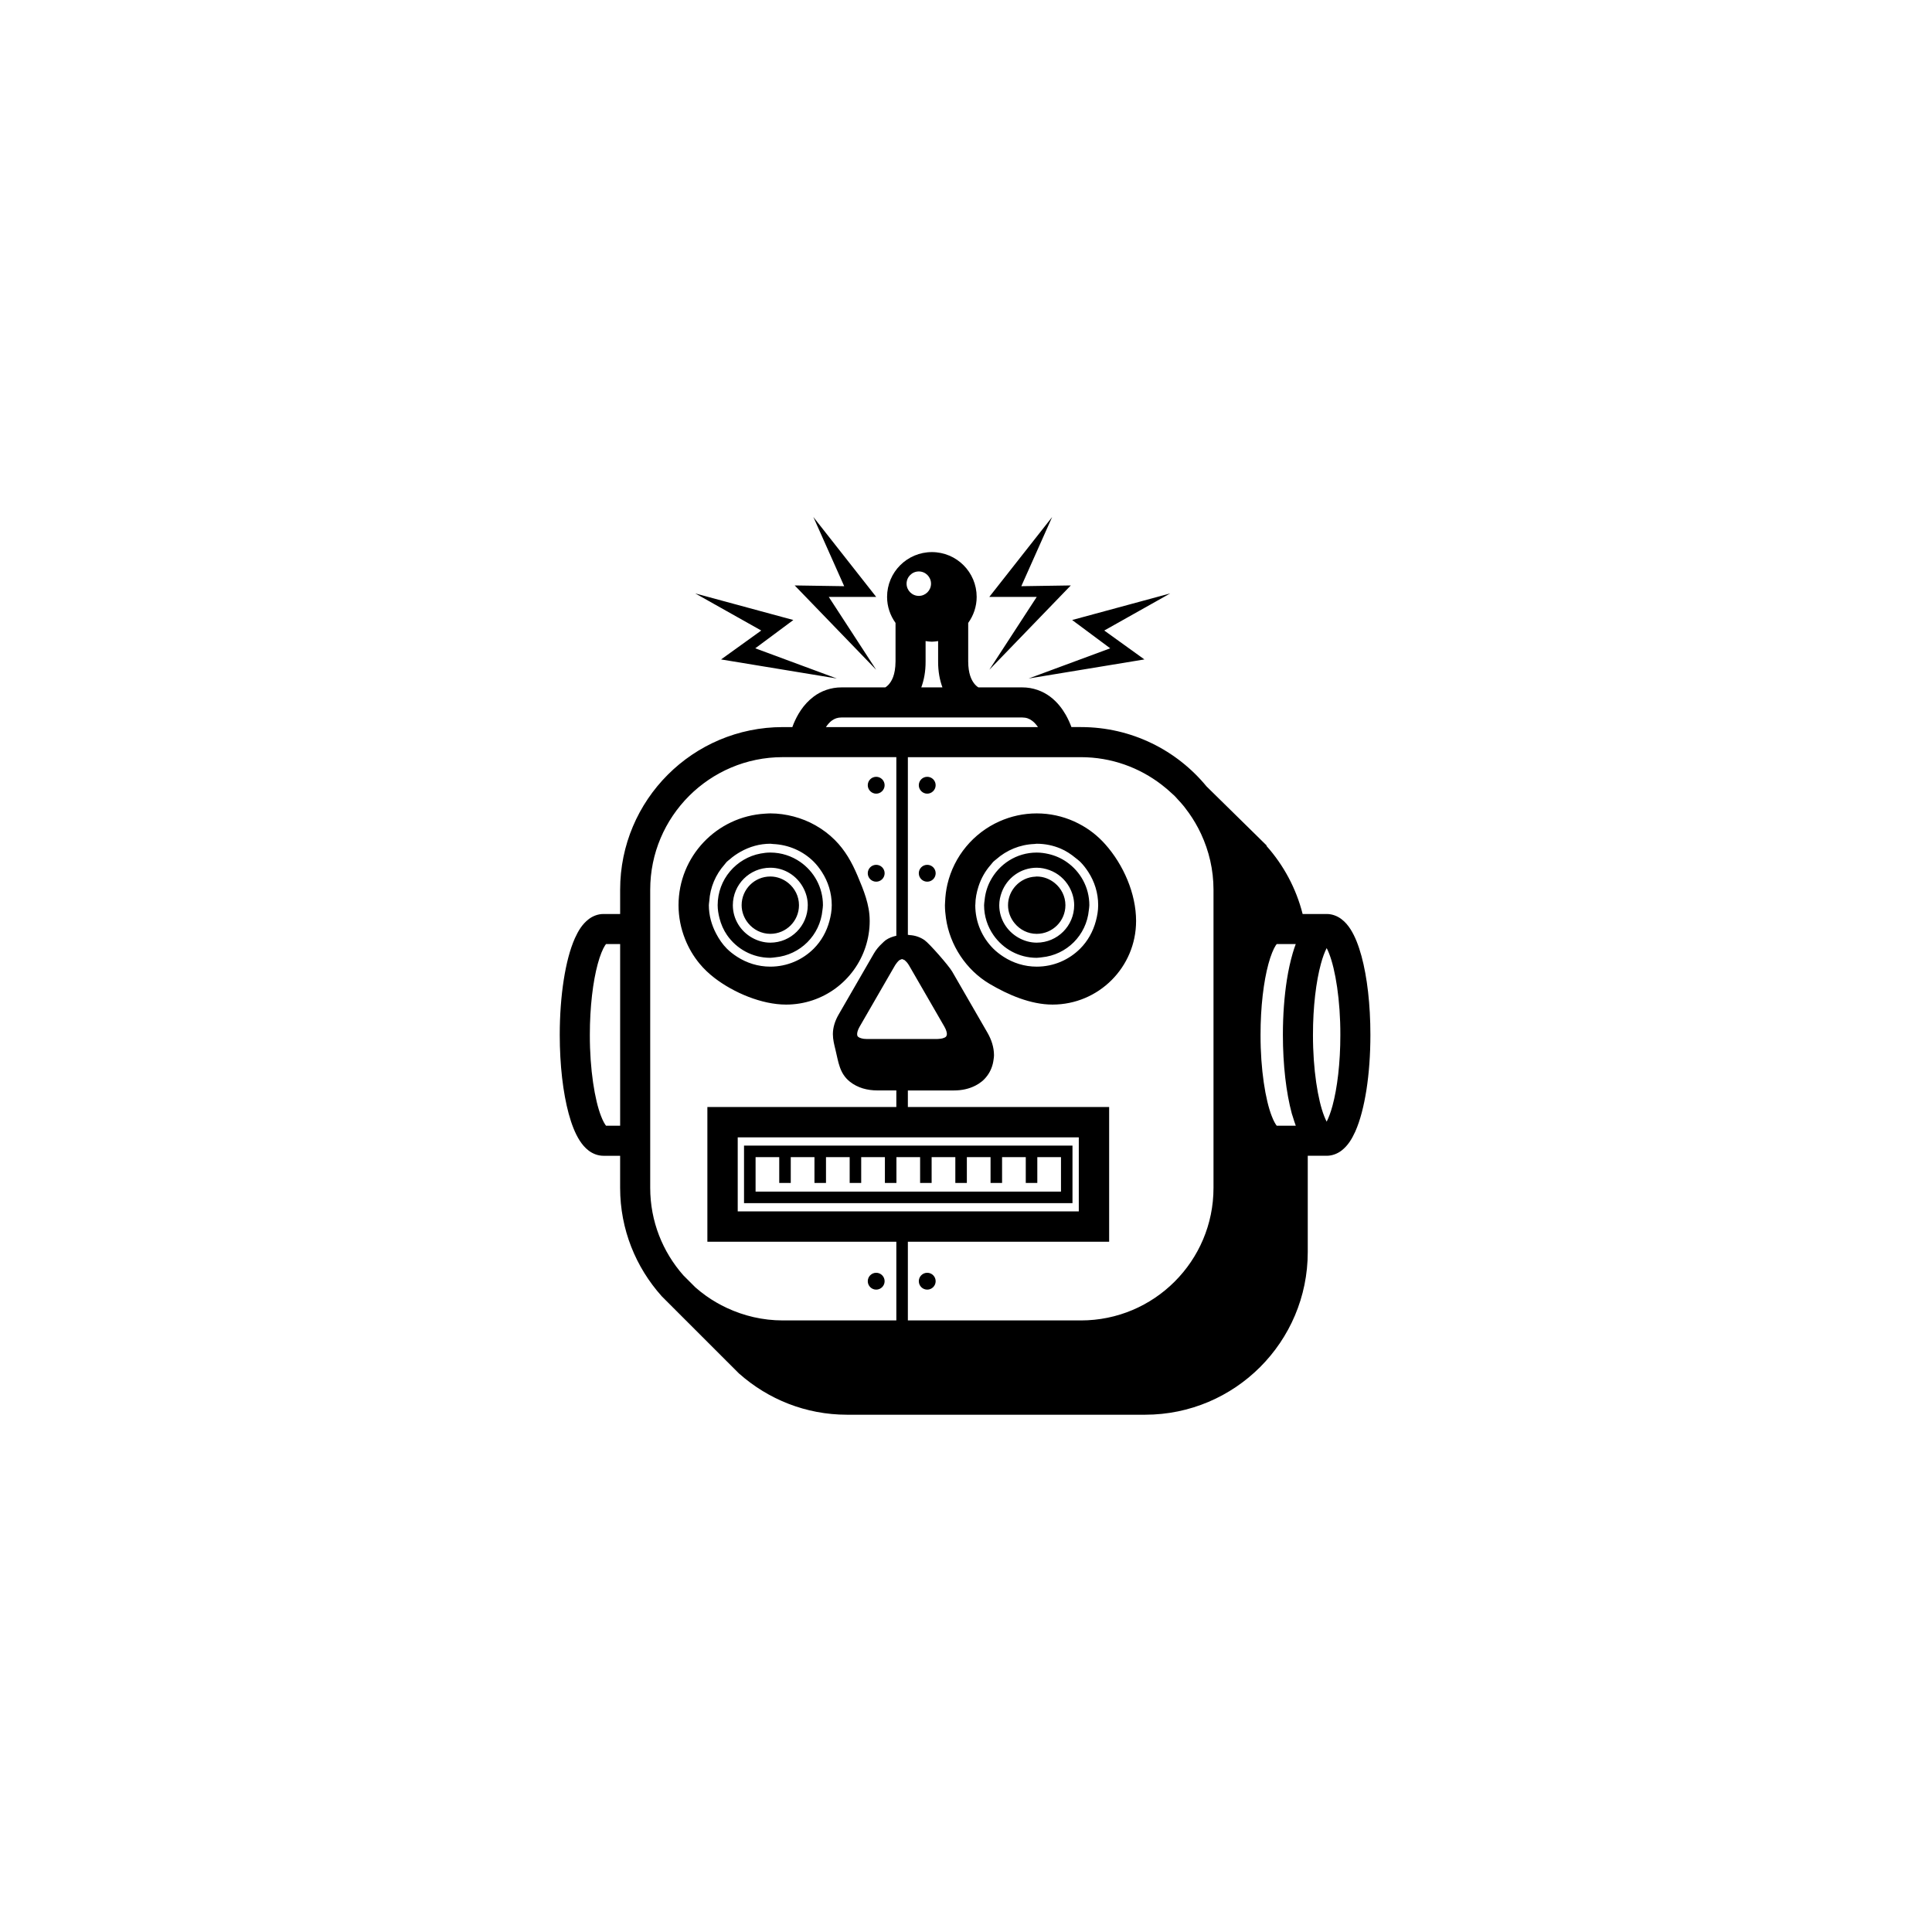 <svg xmlns="http://www.w3.org/2000/svg" width="500" height="500" viewBox="0 0 500 500"><g transform="translate(144.863,133.803)translate(104.886,116.151)rotate(0)translate(-104.886,-116.151) scale(2.891,2.891)" opacity="1"><defs class="defs"/><path transform="translate(-8.714,-4.819)" d="M21.215,44.783c0.396,0.482 0.851,0.912 1.346,1.293c1.715,1.321 4.232,2.391 6.416,2.39c3.323,-0.002 6.134,-2.167 7.111,-5.163c0.239,-0.731 0.372,-1.511 0.372,-2.322c0,-0.016 -0.002,-0.031 -0.002,-0.047c0,-1.409 -0.543,-2.717 -1.082,-3.993c-0.507,-1.2 -1.111,-2.287 -2.042,-3.215c-0.513,-0.512 -1.102,-0.952 -1.732,-1.308c-0.609,-0.346 -1.268,-0.61 -1.961,-0.792c-0.665,-0.173 -1.358,-0.275 -2.077,-0.275c-0.162,0 -0.321,0.015 -0.48,0.024c-4.312,0.251 -7.735,3.817 -7.737,8.193c0.001,1.075 0.213,2.101 0.59,3.043c0.314,0.792 0.745,1.524 1.278,2.172zM24.916,34.774c0.788,-0.438 1.679,-0.707 2.647,-0.707c0.08,0 0.153,0.02 0.231,0.023c1.427,0.061 2.709,0.642 3.658,1.587c0.276,0.277 0.515,0.589 0.728,0.919c0.554,0.857 0.883,1.871 0.883,2.971c0,0.493 -0.085,0.961 -0.206,1.413c-0.252,0.947 -0.73,1.8 -1.405,2.477c-1,0.998 -2.367,1.61 -3.889,1.612c-1.101,-0.001 -2.115,-0.33 -2.974,-0.885c-0.329,-0.213 -0.639,-0.451 -0.916,-0.727c-0.391,-0.392 -0.701,-0.852 -0.96,-1.344c-0.403,-0.764 -0.651,-1.62 -0.652,-2.546c0,-0.123 0.028,-0.235 0.036,-0.355c0.082,-1.261 0.578,-2.392 1.366,-3.281c0.073,-0.082 0.132,-0.175 0.209,-0.252c0.078,-0.078 0.171,-0.136 0.252,-0.209c0.305,-0.268 0.637,-0.498 0.992,-0.696zM23.011,40.726c0.14,0.551 0.365,1.066 0.68,1.521c0.851,1.227 2.265,2.032 3.872,2.032c0.153,0 0.298,-0.03 0.448,-0.044c2.239,-0.214 4.003,-1.979 4.219,-4.216c0.015,-0.151 0.045,-0.297 0.045,-0.451c0,-1.605 -0.806,-3.02 -2.032,-3.871c-0.762,-0.527 -1.683,-0.841 -2.68,-0.841c-0.297,0 -0.587,0.034 -0.87,0.088c-2.186,0.409 -3.842,2.319 -3.843,4.624c0.001,0.401 0.067,0.785 0.161,1.158zM30.917,39.568c-0.003,1.852 -1.501,3.351 -3.354,3.354c-0.597,-0.001 -1.149,-0.169 -1.635,-0.443c-1.02,-0.576 -1.717,-1.655 -1.719,-2.911c0.003,-1.853 1.501,-3.351 3.354,-3.354c1.256,0.001 2.335,0.7 2.911,1.72c0.273,0.485 0.442,1.037 0.443,1.634zM27.563,37c-1.419,0 -2.565,1.15 -2.567,2.567c0.001,0.617 0.229,1.175 0.591,1.618c0.47,0.573 1.175,0.947 1.976,0.948c1.417,0 2.567,-1.147 2.567,-2.566c0,-0.799 -0.373,-1.504 -0.944,-1.975c-0.444,-0.363 -1.004,-0.592 -1.623,-0.592zM54.75,32.064c-1.021,-0.455 -2.148,-0.713 -3.337,-0.713c-1.189,0 -2.316,0.258 -3.337,0.713c-2.322,1.035 -4.071,3.112 -4.66,5.638c-0.118,0.51 -0.187,1.039 -0.207,1.581c-0.003,0.096 -0.014,0.189 -0.014,0.285c0,0.396 0.038,0.782 0.092,1.164c0.341,2.412 1.805,4.634 3.903,5.878c1.656,0.981 3.684,1.857 5.637,1.856c4.134,-0.002 7.48,-3.352 7.48,-7.485c0,-2.459 -1.138,-5.044 -2.763,-6.868c-0.321,-0.361 -0.674,-0.695 -1.052,-0.995c-0.418,-0.33 -0.868,-0.618 -1.344,-0.861c-0.13,-0.069 -0.261,-0.133 -0.398,-0.193zM45.918,39.51c0.006,-0.566 0.116,-1.102 0.28,-1.614c0.234,-0.731 0.61,-1.391 1.11,-1.955c0.02,-0.023 0.037,-0.048 0.058,-0.071c0.056,-0.062 0.099,-0.133 0.158,-0.19c0.079,-0.081 0.176,-0.141 0.26,-0.217c0.923,-0.815 2.104,-1.322 3.419,-1.374c0.07,-0.002 0.139,-0.021 0.21,-0.021c0.755,0 1.467,0.152 2.119,0.425c0.5,0.209 0.949,0.508 1.362,0.851c0.137,0.113 0.283,0.211 0.407,0.336c0.278,0.277 0.516,0.589 0.729,0.917c0.555,0.858 0.883,1.871 0.883,2.971c0,0.493 -0.084,0.961 -0.205,1.413c-0.252,0.947 -0.73,1.8 -1.406,2.477c-0.999,0.998 -2.366,1.61 -3.889,1.612c-1.1,-0.001 -2.114,-0.33 -2.972,-0.884c-0.329,-0.213 -0.641,-0.452 -0.917,-0.728c-0.999,-1 -1.612,-2.368 -1.613,-3.89c0.001,-0.02 0.006,-0.038 0.007,-0.058zM51.41,44.279c0.155,0 0.3,-0.03 0.451,-0.044c2.241,-0.216 4.003,-1.981 4.216,-4.221c0.016,-0.149 0.045,-0.293 0.045,-0.446c0,-1.599 -0.799,-3.007 -2.017,-3.858c-0.005,-0.004 -0.011,-0.009 -0.016,-0.012c-0.481,-0.335 -1.031,-0.577 -1.62,-0.712c-0.342,-0.079 -0.694,-0.129 -1.06,-0.129c-1.816,0 -3.379,1.042 -4.162,2.553c-0.273,0.523 -0.444,1.101 -0.502,1.717c-0.015,0.147 -0.045,0.291 -0.045,0.442c0,0.997 0.312,1.918 0.842,2.679c0.852,1.226 2.265,2.031 3.868,2.031zM54.323,37.934c0.271,0.485 0.442,1.037 0.442,1.634c-0.003,1.854 -1.499,3.351 -3.355,3.354c-0.594,-0.001 -1.146,-0.169 -1.631,-0.443c-1.021,-0.575 -1.719,-1.655 -1.722,-2.911c0.002,-0.408 0.086,-0.792 0.219,-1.152c0.472,-1.282 1.69,-2.199 3.134,-2.202c0.405,0 0.786,0.084 1.146,0.214c0.756,0.277 1.376,0.814 1.767,1.506zM51.3,37.012c-0.702,0.031 -1.325,0.339 -1.77,0.822c-0.422,0.457 -0.685,1.062 -0.687,1.734c0,0.619 0.229,1.179 0.595,1.622c0.471,0.572 1.175,0.944 1.972,0.944c1.417,-0.001 2.571,-1.146 2.571,-2.566c-0.002,-0.799 -0.373,-1.504 -0.946,-1.975c-0.444,-0.364 -1.004,-0.593 -1.625,-0.593c-0.037,0 -0.073,0.011 -0.11,0.012zM25.21,61.605v2.829v1.805h0.516h28.887v-1.805v-2.829v-0.517h-29.403zM26.242,62.121h2.12v2.313h0.516h0.516v-2.313h2.122v2.313h0.516h0.516v-2.313h2.12v2.313h0.516h0.516v-2.313h2.122v2.313h0.516h0.516v-2.313h2.12v2.313h0.516h0.516v-2.313h2.121v2.313h0.516h0.516v-2.313h2.121v2.313h0.515h0.517v-2.313h2.121v2.313h0.516h0.517v-2.313h2.12v2.313v0.773h-27.34v-0.773v-2.313zM80.485,44.125c-0.261,-0.943 -0.561,-1.739 -0.983,-2.406c-0.216,-0.333 -0.463,-0.639 -0.805,-0.899c-0.337,-0.259 -0.81,-0.467 -1.33,-0.464h-2.151c-0.581,-2.298 -1.706,-4.374 -3.233,-6.091l0.005,-0.049l-0.452,-0.443l-0.32,-0.317l-4.6,-4.519c-2.668,-3.245 -6.715,-5.314 -11.248,-5.314h-0.849c-0.121,-0.33 -0.287,-0.706 -0.508,-1.099c-0.32,-0.556 -0.763,-1.151 -1.412,-1.635c-0.643,-0.482 -1.517,-0.824 -2.5,-0.819h-3.909c-0.101,-0.063 -0.244,-0.172 -0.389,-0.363c-0.235,-0.317 -0.518,-0.855 -0.523,-1.962v-3.445c0.472,-0.658 0.758,-1.458 0.758,-2.33c-0.001,-2.217 -1.795,-4.01 -4.009,-4.011c-2.215,0.001 -4.011,1.794 -4.011,4.011c0,0.872 0.285,1.672 0.757,2.33v3.445c-0.011,1.26 -0.364,1.784 -0.623,2.082c-0.112,0.122 -0.212,0.193 -0.291,0.243h-3.907c-0.982,-0.005 -1.857,0.336 -2.5,0.819c-0.972,0.731 -1.486,1.688 -1.804,2.438c-0.044,0.106 -0.075,0.198 -0.111,0.297h-0.857c-8.042,0 -14.56,6.518 -14.56,14.56v2.172h-1.487c-0.521,-0.003 -0.994,0.205 -1.329,0.464c-0.593,0.461 -0.928,1.039 -1.234,1.705c-0.445,1.002 -0.767,2.257 -0.999,3.729c-0.229,1.469 -0.357,3.142 -0.357,4.925c0.002,2.717 0.293,5.176 0.8,7.053c0.259,0.942 0.561,1.739 0.984,2.406c0.215,0.331 0.463,0.639 0.805,0.899c0.335,0.257 0.808,0.466 1.329,0.464h1.487v2.871c0,3.726 1.411,7.113 3.712,9.688l-0.002,0.002l0.036,0.035l1.09,1.09l4.646,4.646l1.116,1.114l0.069,0.07l0.003,-0.004c2.569,2.275 5.937,3.668 9.638,3.668h26.687c8.043,-0.002 14.561,-6.519 14.561,-14.562v-8.619h1.691c0.521,0.002 0.993,-0.207 1.33,-0.464c0.592,-0.462 0.926,-1.039 1.233,-1.705c0.444,-1.002 0.765,-2.259 0.999,-3.729c0.229,-1.469 0.354,-3.143 0.354,-4.925c0,-2.718 -0.289,-5.175 -0.797,-7.052zM12.856,59.308c-0.102,-0.125 -0.276,-0.416 -0.438,-0.842c-0.57,-1.442 -1.018,-4.199 -1.01,-7.288c-0.002,-2.517 0.283,-4.797 0.706,-6.349c0.207,-0.773 0.459,-1.363 0.651,-1.656l0.091,-0.125h1.264v16.26zM16.812,62v-1.347v-1.346v-16.26v-1.346v-1.346v-2.172c0,-3.281 1.327,-6.239 3.476,-8.392c2.151,-2.149 5.11,-3.476 8.392,-3.476h10.165c0,0.747 0,1.788 0,3.055c0,0.27 0,0.538 0,0.829c0,0.164 0,0.347 0,0.518c0,0.43 0,0.879 0,1.346c0,2.239 0,4.882 0,7.762c0,0.489 0,0.982 0,1.484c0,0.329 0,0.662 0,0.995c-0.341,0.075 -0.67,0.195 -0.954,0.395c-0.12,0.084 -0.22,0.196 -0.327,0.296c-0.276,0.256 -0.526,0.547 -0.728,0.896c-0.036,0.063 -0.079,0.137 -0.118,0.204c-0.874,1.513 -2.207,3.821 -3.038,5.261c-0.325,0.563 -0.515,1.153 -0.515,1.757c0,0.472 0.116,0.934 0.229,1.388c0.267,1.086 0.352,2.118 1.292,2.866c0.707,0.562 1.573,0.781 2.456,0.782c0.173,0 0.365,0 0.559,0c0.341,0 0.733,0 1.144,0c0,0.498 0,0.991 0,1.484h-16.284h-0.631v12.061h0.631h16.284c0,3.136 0,5.618 0,7.045h-10.165c-1.793,-0.001 -3.482,-0.407 -5.002,-1.117c-0.659,-0.308 -1.287,-0.67 -1.874,-1.09c-0.329,-0.233 -0.644,-0.486 -0.947,-0.752l-0.777,-0.776l-0.306,-0.307c-1.84,-2.092 -2.961,-4.818 -2.962,-7.826zM37.583,51.547c-0.293,0 -0.573,0 -0.826,0c-0.172,0 -0.339,0 -0.495,0c-0.02,0 -0.044,0 -0.064,0c-0.195,0 -0.344,-0.023 -0.463,-0.055c-0.148,-0.039 -0.247,-0.09 -0.293,-0.129c-0.08,-0.078 -0.095,-0.089 -0.106,-0.25c-0.001,-0.13 0.046,-0.364 0.224,-0.672c0.694,-1.201 1.738,-3.01 2.573,-4.457c0.013,-0.022 0.025,-0.043 0.037,-0.064c0.035,-0.059 0.069,-0.12 0.103,-0.178c0.157,-0.272 0.308,-0.532 0.442,-0.765c0.055,-0.096 0.108,-0.162 0.162,-0.23v0c0.012,-0.016 0.025,-0.04 0.038,-0.054c0.082,-0.099 0.158,-0.174 0.22,-0.216l0.219,-0.087l0.219,0.087c0.017,0.012 0.041,0.04 0.06,0.055c0.104,0.087 0.229,0.22 0.358,0.443c0.044,0.076 0.095,0.166 0.142,0.246c0.029,0.05 0.057,0.1 0.087,0.151c0.588,1.019 1.346,2.331 2.026,3.508c0.329,0.569 0.641,1.11 0.9,1.56c0.178,0.309 0.226,0.543 0.225,0.672c-0.003,0.035 -0.009,0.045 -0.012,0.066c-0.012,0.085 -0.031,0.123 -0.094,0.184c-0.046,0.039 -0.142,0.089 -0.286,0.127c-0.09,0.023 -0.206,0.041 -0.341,0.049c-0.044,0.001 -0.081,0.008 -0.13,0.008c-1.285,0 -2.95,0 -4.367,0c-0.191,0.001 -0.377,0.001 -0.558,0.001zM54.847,60.35h0.331v6.629h-30.532v-6.629h25.001zM72.895,59.308c-0.1,-0.125 -0.276,-0.416 -0.437,-0.842c-0.57,-1.442 -1.018,-4.199 -1.01,-7.288c-0.003,-2.517 0.281,-4.797 0.705,-6.349c0.207,-0.773 0.46,-1.363 0.651,-1.656l0.093,-0.125h0.042h0.649h0.696h0.315c-0.097,0.26 -0.189,0.536 -0.273,0.824c-0.207,0.716 -0.384,1.505 -0.521,2.381c-0.229,1.469 -0.357,3.142 -0.357,4.925c0.003,2.717 0.295,5.176 0.8,7.053c0.025,0.09 0.058,0.16 0.081,0.247c0.087,0.291 0.176,0.568 0.273,0.83h-0.272h-1.347zM63.539,29.59c0.061,0.058 0.127,0.11 0.188,0.169c0.01,0.012 0.023,0.021 0.033,0.033c0.104,0.101 0.192,0.213 0.29,0.317c0.188,0.203 0.376,0.406 0.549,0.622c0.021,0.026 0.04,0.054 0.061,0.081c0.129,0.162 0.25,0.329 0.371,0.497c0.418,0.588 0.783,1.215 1.091,1.874c0.708,1.521 1.115,3.21 1.115,5.002v17.949v1.356v1.355v6.026c0,3.282 -1.325,6.24 -3.477,8.393c-2.15,2.149 -5.111,3.475 -8.393,3.476h-15.49c0,-1.427 0,-3.909 0,-7.045h18.018v-1.358v-8.356v-1.355v-0.99h-3.025h-3.94h-1.723h-1.72h-7.61c0,-0.493 0,-0.986 0,-1.484c1.219,0 2.524,0 3.577,0c0.193,0 0.385,0 0.559,0c0.678,-0.001 1.344,-0.134 1.938,-0.448c0.179,-0.095 0.354,-0.202 0.517,-0.334c0.195,-0.151 0.363,-0.335 0.514,-0.535c0.315,-0.423 0.506,-0.932 0.567,-1.447c0.016,-0.127 0.042,-0.255 0.039,-0.383c-0.002,-0.72 -0.227,-1.399 -0.589,-2.027c-0.866,-1.502 -2.286,-3.962 -3.154,-5.466c-0.313,-0.541 -2.043,-2.51 -2.469,-2.81c-0.39,-0.274 -0.859,-0.433 -1.341,-0.458c-0.042,-0.002 -0.081,-0.02 -0.122,-0.02c-0.013,0 -0.024,0.005 -0.036,0.005c0,-0.47 0,-0.938 0,-1.397c0,-0.501 0,-0.996 0,-1.484c0,-2.695 0,-5.167 0,-7.282c0,-0.467 0,-0.917 0,-1.346c0,-0.171 0,-0.354 0,-0.518c0,-0.291 0,-0.559 0,-0.829c0,-1.267 0,-2.308 0,-3.055h15.49c2.732,0 5.235,0.93 7.241,2.478c0.324,0.248 0.634,0.512 0.931,0.794zM77.367,58.946c-0.068,-0.136 -0.143,-0.291 -0.216,-0.48c-0.57,-1.442 -1.015,-4.199 -1.01,-7.288c-0.003,-2.517 0.284,-4.797 0.707,-6.349c0.161,-0.606 0.35,-1.094 0.519,-1.42c0.07,0.134 0.145,0.291 0.216,0.479c0.57,1.443 1.017,4.199 1.009,7.29c0.003,2.515 -0.281,4.796 -0.704,6.349c-0.163,0.604 -0.353,1.093 -0.521,1.419zM40.857,9.692c0.604,0.001 1.093,0.49 1.094,1.095c-0.001,0.604 -0.491,1.093 -1.094,1.094c-0.605,-0.001 -1.094,-0.491 -1.096,-1.094c0.002,-0.604 0.49,-1.094 1.096,-1.095zM41.464,17.746v-1.822c0.186,0.026 0.37,0.057 0.562,0.057c0.192,0 0.375,-0.032 0.559,-0.057v1.822c-0.005,0.902 0.146,1.676 0.387,2.325h-1.894c0.24,-0.649 0.392,-1.424 0.386,-2.325zM33.078,23.036c0.249,-0.172 0.487,-0.27 0.873,-0.273h16.147c0.399,0.005 0.642,0.107 0.896,0.291c0.189,0.134 0.37,0.338 0.528,0.57h-18.983c0.165,-0.238 0.345,-0.451 0.539,-0.588zM54.463,10.944l-4.431,0.068l2.761,-6.193l-5.626,7.152h4.246l-4.246,6.526zM50.689,19.275l10.363,-1.707l-3.594,-2.588l5.908,-3.322l-8.782,2.381l3.407,2.533zM37.042,18.497l-4.246,-6.526h4.246l-5.625,-7.152l2.76,6.193l-4.431,-0.068zM23.156,17.568l10.363,1.707l-7.302,-2.703l3.408,-2.533l-8.782,-2.381l5.909,3.322zM37.042,29.584c0.203,0 0.386,-0.082 0.521,-0.213c0.143,-0.137 0.233,-0.327 0.233,-0.542c0,-0.417 -0.338,-0.754 -0.754,-0.754c-0.417,0 -0.755,0.338 -0.755,0.754c0,0.214 0.091,0.405 0.233,0.542c0.136,0.132 0.319,0.213 0.522,0.213zM41.611,28.075c-0.417,0 -0.755,0.338 -0.755,0.754c0,0.214 0.09,0.405 0.233,0.542c0.135,0.132 0.318,0.213 0.521,0.213c0.203,0 0.386,-0.082 0.521,-0.213c0.143,-0.137 0.233,-0.327 0.233,-0.542c0.002,-0.416 -0.336,-0.754 -0.753,-0.754zM36.287,36.709c0,-0.417 0.338,-0.755 0.755,-0.755c0.417,0 0.755,0.338 0.755,0.755c0,0.417 -0.338,0.755 -0.755,0.755c-0.417,0 -0.755,-0.338 -0.755,-0.755zM40.856,36.709c0,-0.417 0.338,-0.755 0.755,-0.755c0.417,0 0.755,0.338 0.755,0.755c0,0.417 -0.338,0.755 -0.755,0.755c-0.417,0 -0.755,-0.338 -0.755,-0.755zM36.288,73.228c0,-0.416 0.338,-0.754 0.754,-0.754c0.416,0 0.754,0.338 0.754,0.754c0,0.416 -0.338,0.754 -0.754,0.754c-0.416,0 -0.754,-0.338 -0.754,-0.754zM40.857,73.228c0,-0.416 0.338,-0.754 0.754,-0.754c0.416,0 0.754,0.338 0.754,0.754c0,0.416 -0.338,0.754 -0.754,0.754c-0.416,0 -0.754,-0.338 -0.754,-0.754z" fill="#000000" class="fill c1"/></g></svg>